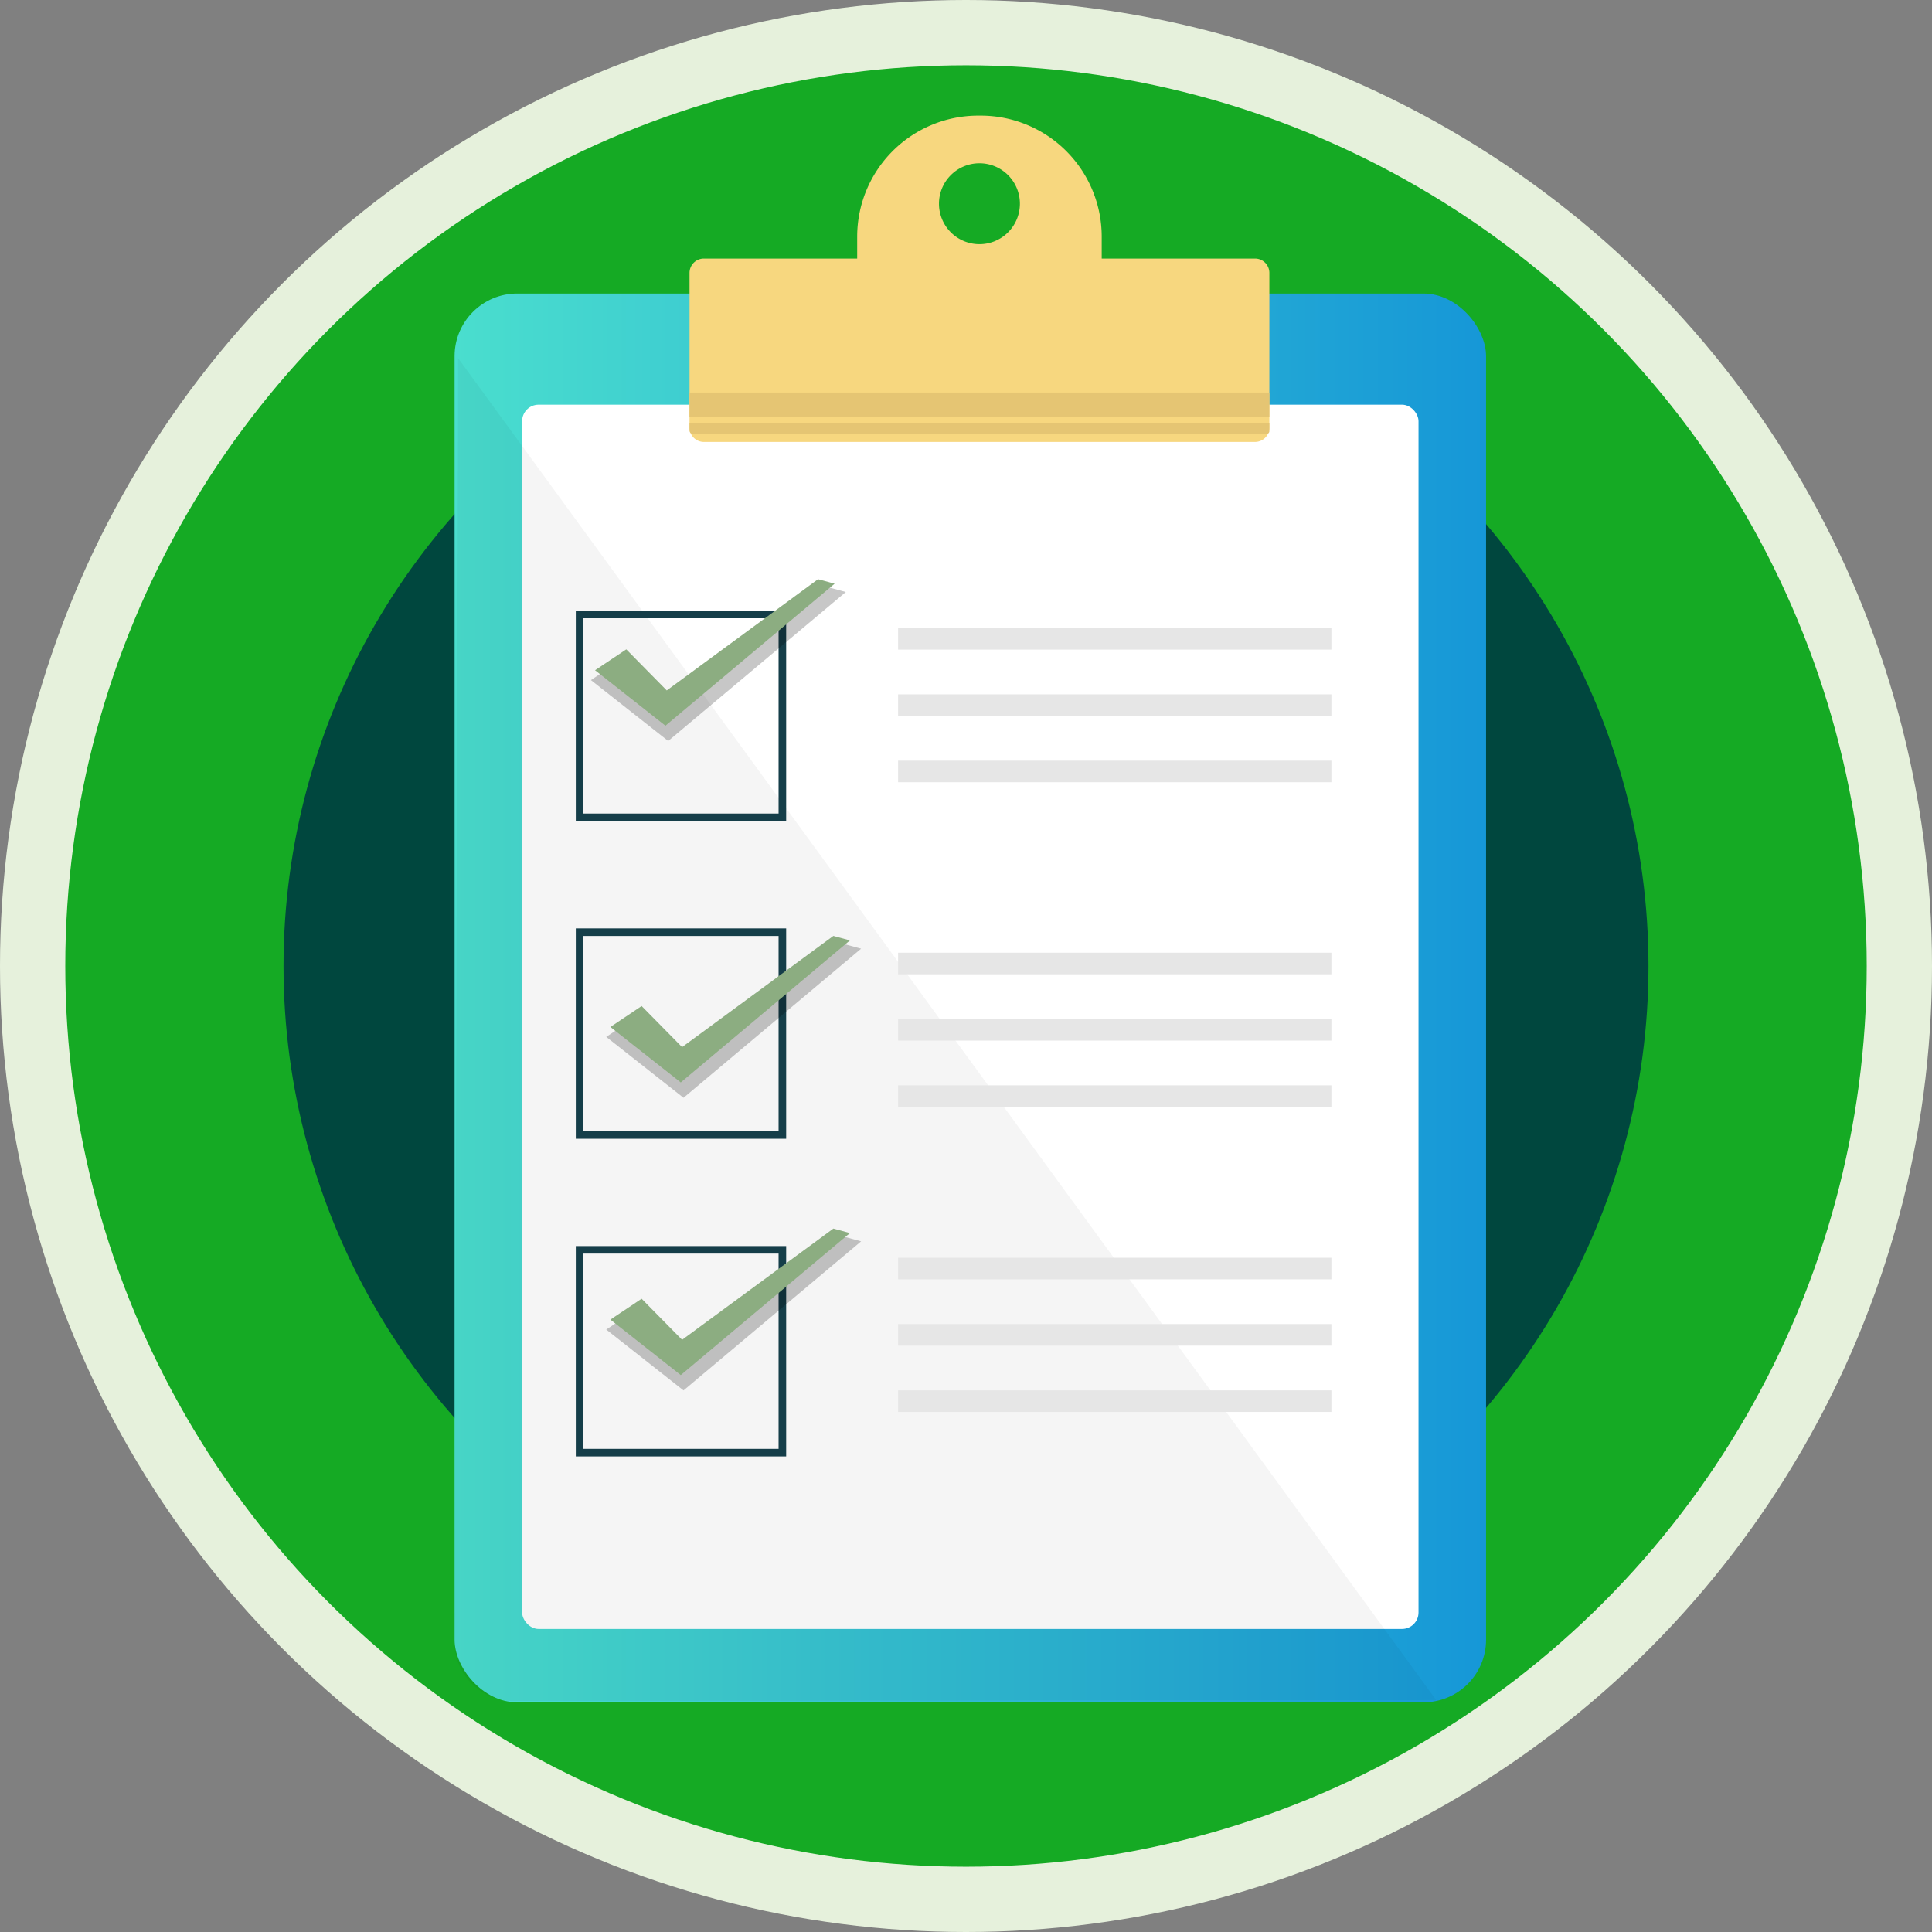 <?xml version="1.0" encoding="UTF-8"?>
<svg xmlns="http://www.w3.org/2000/svg" xmlns:xlink="http://www.w3.org/1999/xlink" id="Group_564" data-name="Group 564" width="140" height="140" viewBox="0 0 140 140">
  <rect x="0" y="0" width="140" height="140" fill="#808080" stroke="none"/>
  <defs>
    <linearGradient id="linear-gradient" y1="0.5" x2="1" y2="0.5" gradientUnits="objectBoundingBox">
      <stop offset="0" stop-color="#4adece"></stop>
      <stop offset="1" stop-color="#1697d7"></stop>
    </linearGradient>
  </defs>
  <circle id="Ellipse_69" data-name="Ellipse 69" cx="70" cy="70" r="70" fill="#e6f1dc"></circle>
  <circle id="Ellipse_70" data-name="Ellipse 70" cx="65.27" cy="65.27" r="65.27" transform="translate(4.73 4.73)" fill="#15aa24"></circle>
  <circle id="Ellipse_71" data-name="Ellipse 71" cx="49.455" cy="49.455" r="49.455" transform="translate(20.545 20.545)" fill="#00473e"></circle>
  <rect id="Rectangle_156" data-name="Rectangle 156" width="74.745" height="102.086" rx="4.539" transform="translate(32.941 21.271)" fill="url(#linear-gradient)"></rect>
  <rect id="Rectangle_157" data-name="Rectangle 157" width="64.955" height="88.715" rx="1.194" transform="translate(37.836 29.325)" fill="#fff"></rect>
  <path id="Path_1133" data-name="Path 1133" d="M104.067,123.19l-66.587.066a4.3,4.3,0,0,1-4.539-3.926L33.2,25.957Z" opacity="0.04"></path>
  <g id="Group_564-2" data-name="Group 564">
    <path id="Path_1134" data-name="Path 1134" d="M56.969,59.5H41.725V44.257H56.969Zm-14.7-.546h14.15V44.8H42.272Z" fill="#153e49"></path>
  </g>
  <g id="Group_565" data-name="Group 565">
    <path id="Path_1135" data-name="Path 1135" d="M56.969,82.518H41.725V67.275H56.969Zm-14.7-.546h14.15V67.822H42.272Z" fill="#153e49"></path>
  </g>
  <g id="Group_566" data-name="Group 566">
    <path id="Path_1136" data-name="Path 1136" d="M56.969,105.537H41.725V90.293H56.969Zm-14.7-.547h14.15V90.84H42.272Z" fill="#153e49"></path>
  </g>
  <g id="Group_567" data-name="Group 567">
    <rect id="Rectangle_158" data-name="Rectangle 158" width="31.399" height="1.563" transform="translate(65.079 45.51)" fill="#e6e6e6"></rect>
    <rect id="Rectangle_159" data-name="Rectangle 159" width="31.399" height="1.563" transform="translate(65.079 50.315)" fill="#e6e6e6"></rect>
    <rect id="Rectangle_160" data-name="Rectangle 160" width="31.399" height="1.563" transform="translate(65.079 55.12)" fill="#e6e6e6"></rect>
  </g>
  <g id="Group_568" data-name="Group 568">
    <rect id="Rectangle_161" data-name="Rectangle 161" width="31.399" height="1.563" transform="translate(65.079 69.037)" fill="#e6e6e6"></rect>
    <rect id="Rectangle_162" data-name="Rectangle 162" width="31.399" height="1.563" transform="translate(65.079 73.842)" fill="#e6e6e6"></rect>
    <rect id="Rectangle_163" data-name="Rectangle 163" width="31.399" height="1.563" transform="translate(65.079 78.647)" fill="#e6e6e6"></rect>
  </g>
  <g id="Group_569" data-name="Group 569">
    <rect id="Rectangle_164" data-name="Rectangle 164" width="31.399" height="1.563" transform="translate(65.079 91.141)" fill="#e6e6e6"></rect>
    <rect id="Rectangle_165" data-name="Rectangle 165" width="31.399" height="1.563" transform="translate(65.079 95.946)" fill="#e6e6e6"></rect>
    <rect id="Rectangle_166" data-name="Rectangle 166" width="31.399" height="1.563" transform="translate(65.079 100.751)" fill="#e6e6e6"></rect>
  </g>
  <g id="Group_572" data-name="Group 572">
    <path id="Path_1137" data-name="Path 1137" d="M59.418,42.386l-10.873,8L45.62,47.412l-2.8,1.87,5.6,4.412L61.291,42.9Z" opacity="0.22"></path>
    <g id="Group_571" data-name="Group 571">
      <g id="Group_570" data-name="Group 570">
        <path id="Path_1138" data-name="Path 1138" d="M43.394,48.579l1.968-1.316L48.3,50.245l11.013-8.1.828.225L48.217,52.379Z" fill="#8cad81"></path>
        <path id="Path_1139" data-name="Path 1139" d="M48.22,52.587l-5.1-4.019,2.263-1.514,2.933,2.978L59.279,41.97l1.2.327Zm-4.552-4,4.546,3.581L59.8,42.446l-.455-.123L48.282,50.457l-2.941-2.986Z" fill="#8cad81"></path>
      </g>
    </g>
  </g>
  <g id="Group_575" data-name="Group 575">
    <path id="Path_1140" data-name="Path 1140" d="M60.529,68.236l-10.873,8-2.925-2.969-2.8,1.87,5.6,4.412L62.4,68.745Z" opacity="0.22"></path>
    <g id="Group_574" data-name="Group 574">
      <g id="Group_573" data-name="Group 573">
        <path id="Path_1141" data-name="Path 1141" d="M44.5,74.429l1.968-1.316,2.937,2.982L60.422,68l.828.225L49.328,78.229Z" fill="#8cad81"></path>
        <path id="Path_1142" data-name="Path 1142" d="M49.331,78.437l-5.1-4.019L46.494,72.9l2.933,2.977L60.389,67.82l1.2.326Zm-4.552-4,4.546,3.581L60.91,68.3l-.455-.124L49.393,76.307l-2.941-2.986Z" fill="#8cad81"></path>
      </g>
    </g>
  </g>
  <g id="Group_578" data-name="Group 578">
    <path id="Path_1143" data-name="Path 1143" d="M60.529,89.443l-10.873,8-2.925-2.969-2.8,1.87,5.6,4.412L62.4,89.952Z" opacity="0.22"></path>
    <g id="Group_577" data-name="Group 577">
      <g id="Group_576" data-name="Group 576">
        <path id="Path_1144" data-name="Path 1144" d="M44.5,95.636l1.968-1.316L49.41,97.3l11.013-8.1.828.225L49.328,99.436Z" fill="#8cad81"></path>
        <path id="Path_1145" data-name="Path 1145" d="M49.331,99.644l-5.1-4.019,2.263-1.514,2.933,2.977,10.962-8.061,1.2.326Zm-4.552-4,4.546,3.582L60.91,89.5l-.455-.124L49.393,97.514l-2.941-2.986Z" fill="#8cad81"></path>
      </g>
    </g>
  </g>
  <g id="Group_580" data-name="Group 580">
    <path id="Path_1146" data-name="Path 1146" d="M90.943,18.736H79.834V17.149a8.771,8.771,0,0,0-8.771-8.771h-.177a8.771,8.771,0,0,0-8.771,8.771v1.587H51.006a1.04,1.04,0,0,0-1.04,1.04V30.985a1.039,1.039,0,0,0,1.04,1.04H90.943a1.04,1.04,0,0,0,1.04-1.04V19.776A1.04,1.04,0,0,0,90.943,18.736ZM70.974,17.694a2.932,2.932,0,1,1,2.932-2.932A2.932,2.932,0,0,1,70.974,17.694Z" fill="#f7d77f"></path>
    <g id="Group_579" data-name="Group 579">
      <rect id="Rectangle_167" data-name="Rectangle 167" width="42.017" height="1.759" transform="translate(49.966 28.445)" fill="#e5c573"></rect>
      <path id="Path_1147" data-name="Path 1147" d="M91.791,31.436H50.2a.232.232,0,0,1-.232-.232v-.541H91.983v.581A.192.192,0,0,1,91.791,31.436Z" fill="#e5c573"></path>
    </g>
  </g>
</svg>

